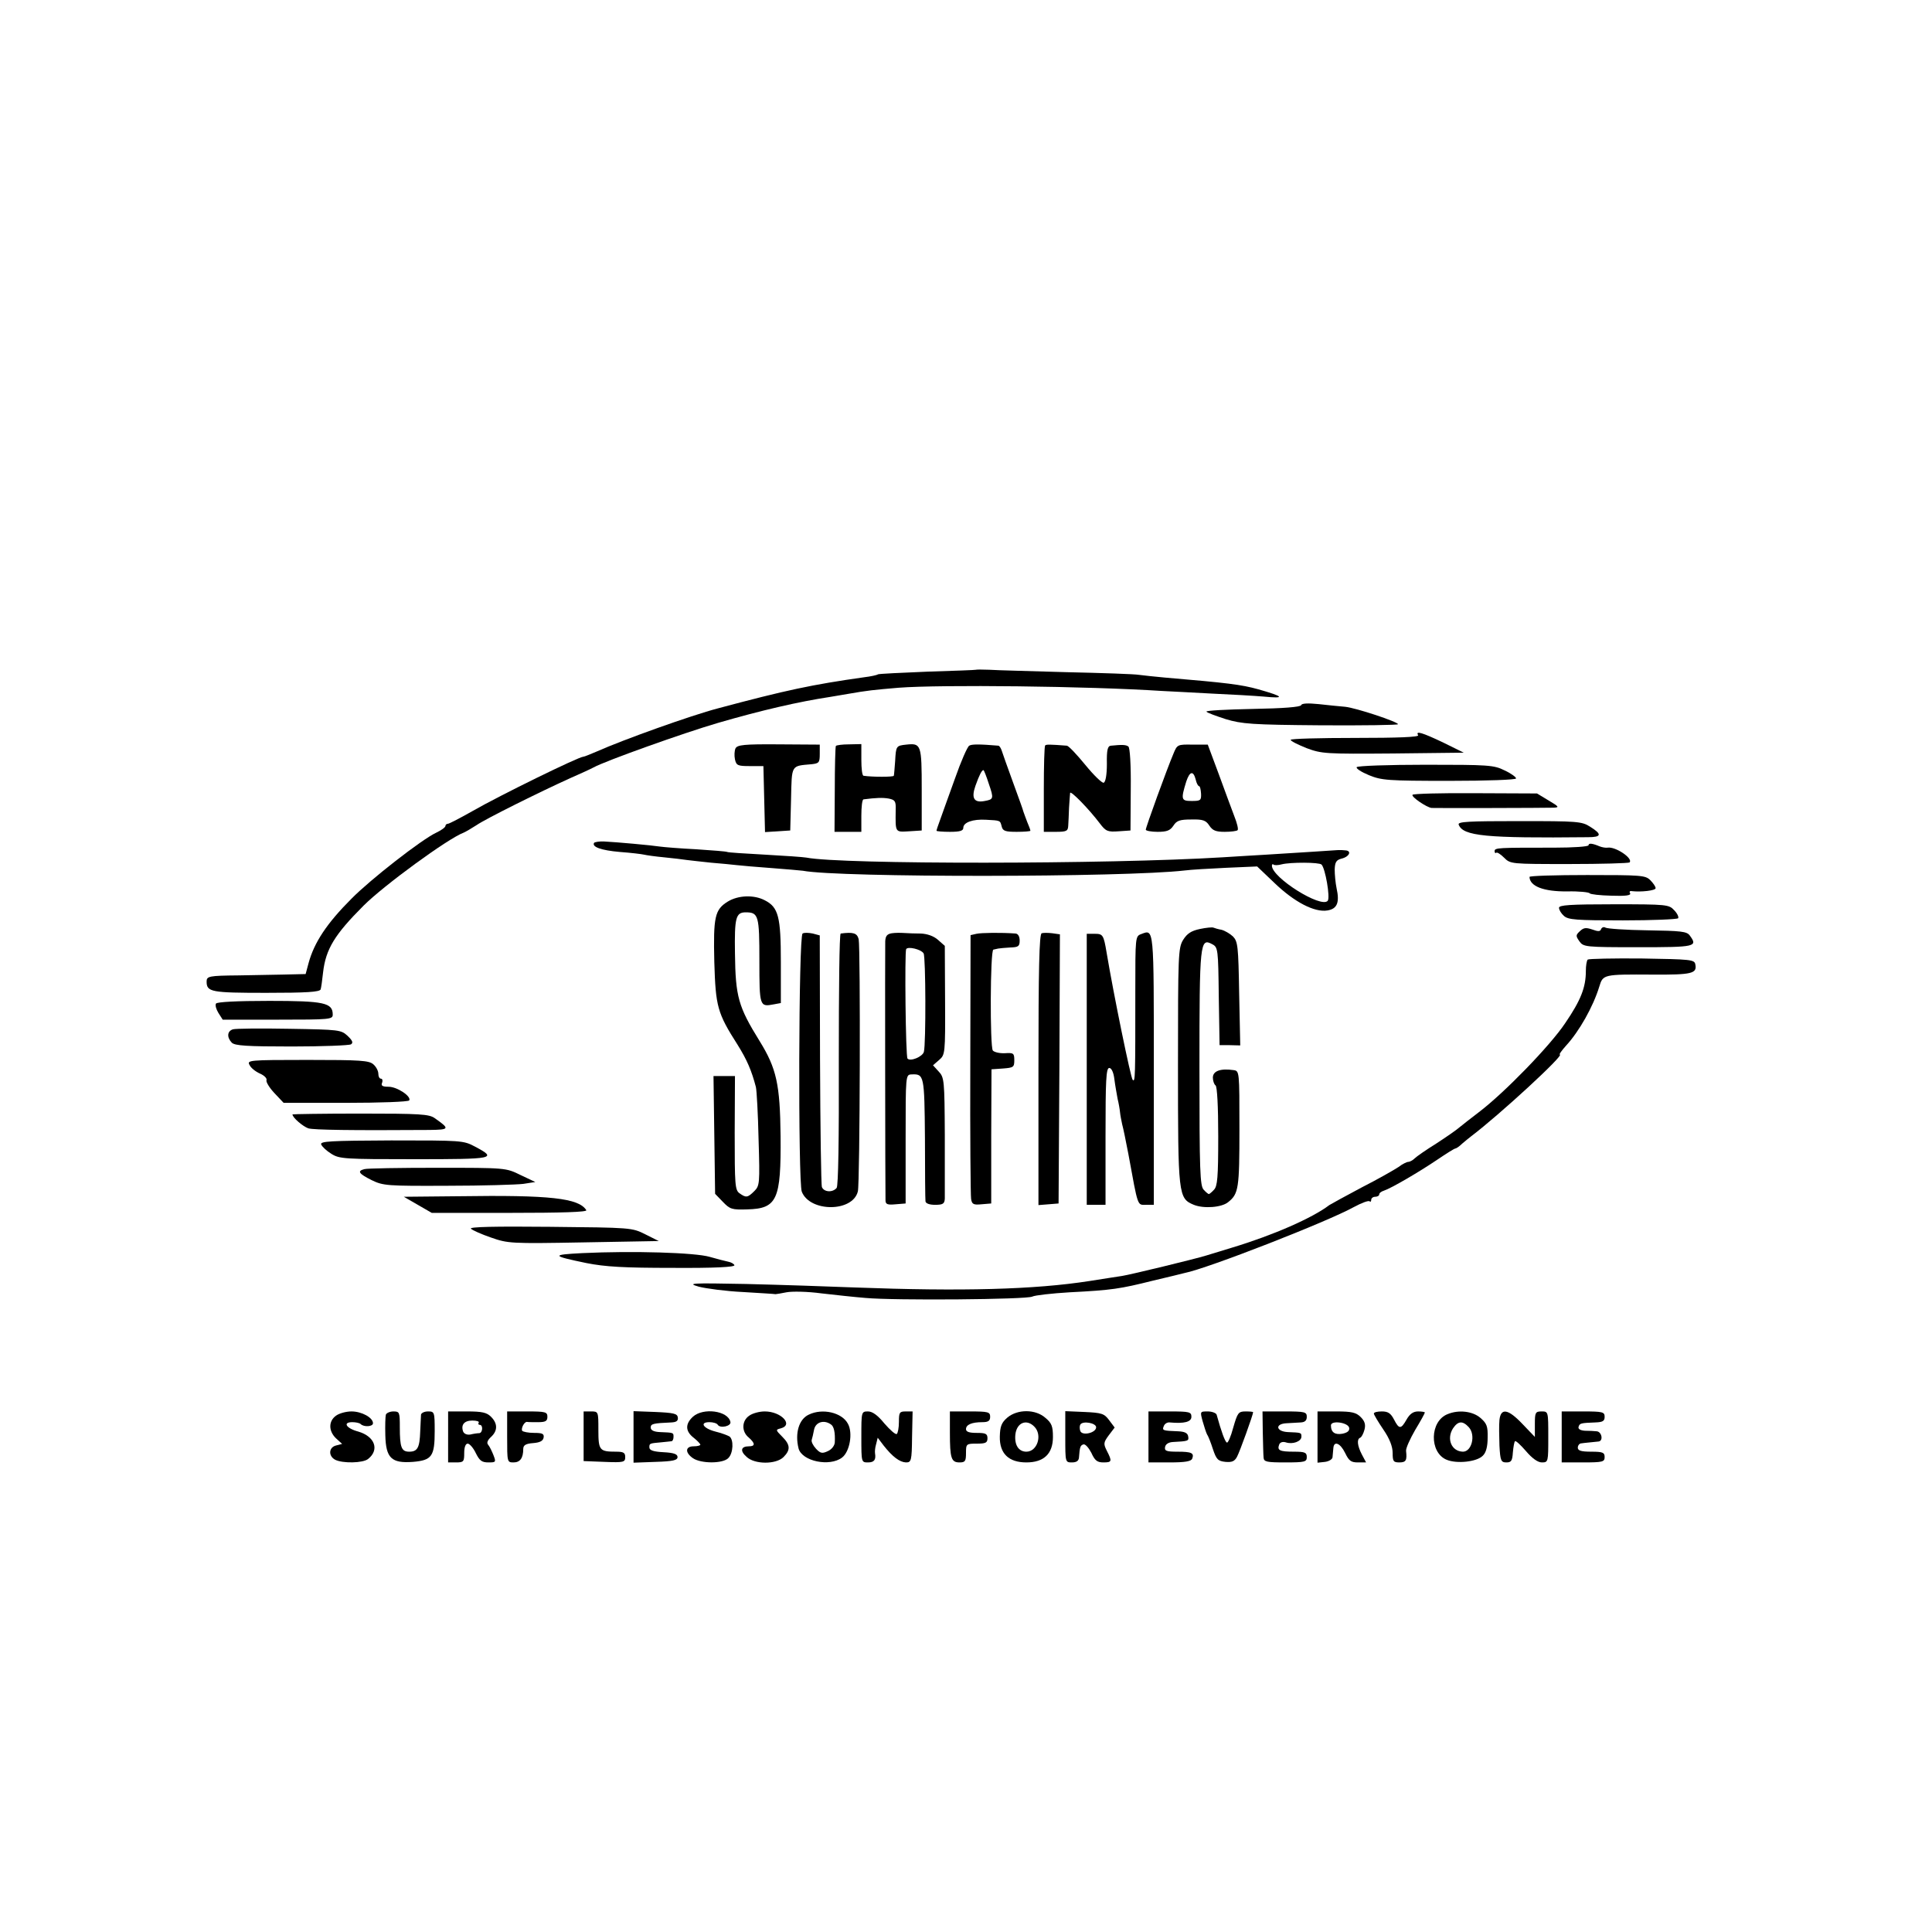 <?xml version="1.0" standalone="no"?>
<!DOCTYPE svg PUBLIC "-//W3C//DTD SVG 20010904//EN"
 "http://www.w3.org/TR/2001/REC-SVG-20010904/DTD/svg10.dtd">
<svg version="1.0" xmlns="http://www.w3.org/2000/svg"
 width="720pt" height="720pt" viewBox="0 0 720 720"
 preserveAspectRatio="xMidYMid meet">
<g transform="translate(0,720) scale(0.1,-0.1)"
fill="#000000" stroke="none">
<path d="M3637 4704 c-1 -1 -82 -4 -180 -7 -97 -4 -181 -8 -185 -10 -4 -3 -27
-8 -52 -11 -192 -27 -291 -48 -545 -116 -99 -26 -351 -116 -452 -161 -24 -10
-45 -19 -49 -19 -17 0 -313 -145 -412 -202 -46 -26 -88 -48 -93 -48 -5 0 -9
-4 -9 -8 0 -5 -15 -16 -34 -25 -54 -25 -245 -174 -316 -246 -92 -92 -139 -163
-160 -240 l-11 -41 -87 -2 c-48 -1 -121 -2 -162 -3 -112 -1 -120 -3 -120 -23
0 -39 17 -42 222 -42 150 0 200 3 203 13 2 6 6 35 9 63 10 87 43 141 151 249
75 75 314 250 373 272 9 4 31 17 48 28 33 23 234 123 349 175 39 17 78 35 87
40 43 24 337 129 464 166 162 47 300 79 419 97 17 3 46 8 65 11 74 13 96 15
189 23 157 12 704 6 981 -12 36 -2 121 -6 190 -10 69 -3 154 -8 190 -11 81 -8
75 0 -20 27 -65 18 -115 24 -350 44 -36 3 -78 8 -95 10 -16 3 -138 7 -270 10
-132 4 -262 7 -288 9 -26 1 -49 1 -50 0z"/>
<path d="M4849 4572 c-3 -7 -67 -12 -181 -14 -97 -2 -174 -6 -172 -10 2 -4 35
-16 72 -28 60 -18 96 -21 355 -23 158 -1 287 1 287 4 0 9 -157 61 -197 65 -21
2 -66 6 -99 10 -40 4 -63 3 -65 -4z"/>
<path d="M5285 4460 c4 -7 -77 -10 -234 -10 -133 0 -241 -3 -241 -7 0 -5 27
-18 59 -31 57 -21 69 -22 323 -20 l263 3 -77 38 c-78 37 -104 45 -93 27z"/>
<path d="M2741 4411 c-4 -9 -5 -27 -2 -41 5 -23 11 -25 56 -25 l50 0 3 -123 3
-123 47 3 47 3 3 117 c3 130 -1 123 77 130 27 3 30 6 30 38 l0 35 -153 1
c-130 1 -154 -2 -161 -15z"/>
<path d="M3115 4420 c-2 -4 -4 -77 -4 -163 l-1 -157 50 0 50 0 0 60 c0 33 3
60 8 61 47 6 71 7 94 3 24 -5 27 -10 26 -42 -1 -86 -3 -83 50 -80 l47 3 0 153
c0 168 -2 173 -58 167 -37 -4 -38 -5 -41 -61 -2 -27 -4 -52 -5 -55 -1 -5 -81
-5 -113 0 -5 1 -8 27 -8 59 l0 59 -46 -1 c-25 0 -47 -3 -49 -6z"/>
<path d="M3612 4421 c-7 -4 -31 -59 -53 -122 -23 -63 -47 -131 -55 -153 -8
-21 -14 -40 -14 -42 0 -2 23 -4 50 -4 38 0 50 4 50 15 0 20 35 33 85 30 54 -3
52 -2 58 -25 4 -17 14 -20 56 -20 28 0 51 2 51 4 0 3 -5 17 -12 33 -6 15 -12
33 -14 38 -1 6 -19 55 -39 110 -20 55 -39 108 -42 118 -3 9 -8 17 -12 18 -71
6 -100 6 -109 0z m73 -142 c19 -55 18 -58 -15 -64 -40 -8 -51 10 -35 56 15 42
24 59 30 59 2 0 11 -23 20 -51z"/>
<path d="M3895 4422 c-3 -3 -5 -77 -5 -164 l0 -158 45 0 c40 0 45 3 46 23 1
12 2 42 3 67 2 25 3 49 4 55 2 10 71 -61 111 -114 22 -29 29 -32 70 -29 l44 3
1 153 c1 92 -3 156 -9 160 -9 7 -25 7 -65 3 -12 -1 -16 -15 -15 -68 0 -41 -5
-68 -12 -70 -6 -2 -37 28 -68 66 -32 39 -62 71 -69 72 -64 5 -77 5 -81 1z"/>
<path d="M4373 4391 c-25 -59 -103 -274 -103 -283 0 -4 20 -8 44 -8 35 0 47 5
59 23 12 19 24 23 67 23 43 1 54 -3 67 -23 12 -18 24 -23 57 -23 24 0 45 3 48
6 4 3 -2 27 -12 52 -10 26 -36 97 -58 157 l-41 110 -57 0 c-56 1 -57 0 -71
-34z m83 -96 c3 -14 9 -25 13 -25 3 0 6 -12 7 -28 1 -25 -2 -27 -35 -27 -39 0
-41 5 -20 73 13 38 26 41 35 7z"/>
<path d="M5056 4341 c-3 -5 17 -18 46 -30 47 -19 68 -21 299 -21 143 0 249 4
249 9 0 5 -19 19 -43 30 -40 20 -60 21 -295 21 -138 0 -253 -4 -256 -9z"/>
<path d="M5264 4238 c-5 -8 53 -47 71 -49 15 -1 425 0 455 1 22 1 20 4 -19 27
l-43 26 -230 1 c-127 1 -232 -2 -234 -6z"/>
<path d="M5436 4127 c16 -43 101 -51 482 -47 51 0 53 11 8 39 -31 20 -48 21
-264 21 -189 0 -230 -2 -226 -13z"/>
<path d="M2214 4059 c-9 -15 26 -28 96 -34 41 -3 82 -8 90 -10 8 -2 42 -7 75
-10 33 -3 71 -8 85 -10 14 -2 54 -6 90 -10 36 -3 79 -7 95 -9 17 -2 75 -7 130
-11 55 -4 108 -9 117 -10 135 -26 1198 -25 1423 1 22 3 92 7 155 10 l115 5 65
-62 c74 -71 149 -110 197 -102 36 6 46 29 34 83 -4 19 -7 51 -7 70 1 27 6 35
25 40 30 7 40 30 14 31 -23 2 -14 2 -118 -5 -49 -3 -128 -8 -175 -11 -47 -3
-121 -7 -165 -10 -425 -26 -1419 -27 -1550 -1 -11 2 -81 7 -155 11 -74 4 -137
8 -140 10 -3 2 -55 6 -115 10 -61 3 -121 8 -135 10 -32 5 -165 17 -208 19 -19
1 -35 -2 -38 -5z m2711 -81 c14 -14 33 -123 23 -135 -24 -29 -208 86 -208 131
0 5 3 7 6 4 3 -3 17 -3 31 1 32 8 139 8 148 -1z"/>
<path d="M5920 4050 c0 -5 -57 -9 -127 -9 -211 0 -223 0 -223 -13 0 -6 3 -9 6
-6 3 3 16 -5 29 -18 24 -24 25 -24 243 -24 120 0 221 3 225 6 14 15 -53 60
-82 55 -7 -1 -20 1 -30 5 -26 11 -41 13 -41 4z"/>
<path d="M5700 3932 c1 -35 53 -55 141 -54 43 1 81 -3 83 -7 3 -4 39 -8 81 -9
53 -2 74 1 70 9 -4 5 -1 10 6 8 35 -4 89 2 89 11 0 6 -9 19 -20 30 -18 18 -34
19 -235 19 -118 0 -215 -3 -215 -7z"/>
<path d="M2712 3840 c-48 -30 -54 -56 -50 -225 5 -166 11 -190 87 -309 35 -56
52 -96 68 -157 3 -13 8 -101 10 -196 5 -164 4 -172 -16 -192 -25 -25 -31 -25
-55 -8 -17 12 -18 32 -18 225 l1 212 -40 0 -40 0 3 -219 3 -220 29 -30 c26
-27 33 -30 91 -28 111 3 126 35 124 273 -2 193 -15 252 -78 354 -80 129 -90
166 -92 327 -2 133 3 153 40 153 48 0 51 -12 51 -181 0 -169 1 -172 53 -162
l27 5 0 153 c0 169 -9 204 -60 230 -40 21 -99 19 -138 -5z"/>
<path d="M5810 3817 c0 -8 8 -21 18 -30 16 -15 47 -17 220 -17 110 0 203 4
206 8 3 5 -4 19 -15 30 -19 21 -28 22 -224 22 -165 0 -205 -3 -205 -13z"/>
<path d="M4472 3738 c-33 -7 -48 -17 -63 -41 -18 -30 -19 -54 -19 -470 0 -481
1 -493 59 -517 37 -15 104 -10 128 10 39 31 42 51 42 273 0 215 0 216 -22 219
-48 7 -77 -3 -77 -28 0 -12 5 -26 10 -29 6 -4 10 -78 10 -190 0 -154 -3 -186
-16 -199 -8 -9 -17 -16 -19 -16 -2 0 -11 7 -19 16 -14 14 -16 69 -16 453 0
471 2 487 48 462 21 -11 22 -19 24 -194 l3 -182 38 0 39 -1 -4 193 c-3 178 -5
194 -23 213 -12 11 -31 22 -43 25 -12 2 -25 6 -30 8 -4 2 -26 0 -50 -5z"/>
<path d="M5888 3730 c-16 -15 -16 -18 -2 -38 15 -21 21 -22 220 -22 214 0 222
2 191 44 -11 15 -33 17 -157 19 -80 1 -150 6 -157 10 -6 4 -13 1 -16 -5 -3
-10 -11 -10 -33 -2 -24 8 -32 7 -46 -6z"/>
<path d="M2991 3721 c-15 -9 -17 -924 -3 -962 30 -77 190 -77 209 1 8 31 10
906 3 940 -6 23 -20 27 -67 21 -5 -1 -7 -211 -7 -468 1 -306 -2 -472 -8 -480
-15 -18 -47 -16 -55 3 -3 8 -6 223 -7 477 l-1 461 -26 7 c-15 3 -32 4 -38 0z"/>
<path d="M3323 3722 c-17 -3 -23 -10 -24 -30 -1 -28 0 -932 1 -965 0 -15 7
-18 38 -15 l37 3 0 240 c0 239 0 240 22 241 47 2 48 -2 50 -238 0 -123 1 -229
2 -235 1 -8 15 -13 36 -13 29 0 35 4 36 23 0 12 0 119 0 237 -1 204 -2 215
-23 237 l-21 23 23 20 c22 19 23 23 22 222 l-1 203 -26 23 c-16 14 -40 22 -63
23 -20 0 -48 1 -62 2 -14 1 -35 1 -47 -1z m119 -75 c8 -13 9 -337 1 -367 -5
-18 -50 -37 -61 -25 -7 7 -11 396 -5 408 7 11 56 -1 65 -16z"/>
<path d="M3639 3720 l-22 -5 -1 -480 c-1 -264 1 -490 3 -503 3 -20 9 -23 39
-20 l36 3 0 250 1 250 43 3 c39 3 42 5 42 31 0 26 -3 28 -35 26 -20 -1 -40 4
-45 10 -11 13 -10 374 2 376 4 1 13 3 18 4 6 1 26 3 45 4 30 1 35 4 35 26 0
15 -6 25 -15 26 -54 4 -127 3 -146 -1z"/>
<path d="M3882 3722 c-9 -3 -12 -134 -12 -508 l0 -505 38 3 37 3 3 501 2 502
-28 4 c-16 2 -34 2 -40 0z"/>
<path d="M4253 3719 c-22 -8 -22 -11 -22 -211 0 -324 0 -343 -10 -332 -7 7
-70 313 -97 474 -11 66 -14 70 -44 70 l-30 0 0 -505 0 -505 35 0 35 0 0 255
c0 209 2 255 14 255 8 0 16 -16 19 -42 3 -24 9 -56 12 -73 4 -16 8 -39 9 -50
1 -11 5 -31 8 -45 4 -14 14 -63 23 -110 37 -202 33 -190 66 -190 l29 0 0 504
c0 536 1 523 -47 505z"/>
<path d="M5917 3624 c-4 -4 -7 -23 -7 -43 0 -61 -19 -109 -77 -194 -56 -84
-227 -260 -322 -332 -29 -22 -62 -48 -73 -57 -10 -9 -49 -36 -86 -60 -37 -23
-73 -48 -80 -55 -7 -7 -18 -13 -24 -13 -5 0 -22 -8 -36 -19 -15 -10 -76 -45
-137 -76 -60 -32 -115 -62 -121 -66 -63 -48 -208 -112 -364 -159 -36 -11 -78
-24 -95 -29 -42 -13 -281 -71 -313 -76 -15 -2 -70 -11 -122 -19 -206 -32 -475
-39 -875 -24 -99 4 -281 10 -405 13 -205 4 -221 3 -176 -10 27 -7 101 -17 165
-20 64 -4 118 -7 121 -8 3 0 21 3 41 7 20 4 79 3 130 -4 52 -6 126 -14 164
-17 108 -10 601 -6 622 5 10 5 73 12 139 16 158 8 189 13 309 43 55 13 109 26
120 29 83 16 532 191 631 246 28 15 54 25 58 21 3 -3 6 -1 6 5 0 7 7 12 15 12
8 0 15 4 15 9 0 5 8 11 18 14 27 9 130 69 198 115 34 23 64 42 68 42 3 0 15 8
25 18 11 9 26 22 33 27 107 81 350 305 331 305 -4 0 7 15 23 33 49 53 101 145
124 220 14 46 15 46 198 45 147 -1 167 4 160 38 -3 18 -17 19 -199 22 -107 1
-198 -1 -202 -4z"/>
<path d="M805 3460 c-4 -6 1 -22 9 -35 l16 -25 205 0 c196 0 205 1 205 19 0
44 -32 51 -237 51 -122 0 -194 -4 -198 -10z"/>
<path d="M868 3364 c-22 -7 -23 -30 -4 -50 12 -11 56 -14 223 -14 114 0 214 4
221 8 9 6 6 14 -13 32 -24 22 -31 23 -217 26 -106 2 -201 1 -210 -2z"/>
<path d="M930 3231 c5 -11 23 -25 39 -32 16 -7 27 -18 24 -25 -2 -6 11 -28 30
-48 l34 -36 231 0 c130 0 233 4 237 9 9 15 -45 51 -77 51 -23 0 -29 4 -24 15
3 8 1 15 -4 15 -6 0 -10 8 -10 18 0 11 -8 26 -18 35 -16 15 -48 17 -246 17
-220 0 -226 -1 -216 -19z"/>
<path d="M1090 3047 c0 -12 39 -45 59 -52 21 -6 159 -8 452 -6 75 1 76 4 19
44 -21 15 -55 17 -277 17 -139 0 -253 -2 -253 -3z"/>
<path d="M1197 2935 c3 -8 20 -24 38 -35 30 -19 49 -20 310 -20 298 0 310 2
225 47 -43 23 -50 23 -312 23 -226 -1 -266 -3 -261 -15z"/>
<path d="M1358 2843 c-28 -7 -21 -17 27 -41 43 -21 58 -22 283 -21 130 0 257
4 282 7 l45 7 -55 26 c-55 27 -55 27 -310 27 -140 0 -263 -2 -272 -5z"/>
<path d="M1711 2742 l-206 -2 52 -30 52 -30 291 0 c193 0 289 3 285 10 -28 45
-135 57 -474 52z"/>
<path d="M1755 2621 c6 -6 40 -21 75 -33 63 -22 73 -23 345 -18 l280 5 -50 25
c-50 25 -52 25 -355 28 -206 2 -302 0 -295 -7z"/>
<path d="M2170 2530 c-117 -6 -115 -10 15 -37 71 -14 139 -18 323 -18 156 -1
231 3 229 10 -2 5 -12 11 -23 13 -10 2 -41 10 -69 18 -54 16 -286 23 -475 14z"/>
<path d="M1252 1924 c-28 -20 -28 -57 0 -84 l23 -21 -23 -6 c-27 -7 -29 -39
-3 -53 27 -14 104 -13 123 3 43 34 25 84 -37 102 -45 12 -59 35 -22 35 13 0
27 -3 31 -7 12 -12 46 -10 46 3 0 21 -42 44 -80 44 -20 0 -46 -7 -58 -16z"/>
<path d="M1438 1928 c-2 -7 -3 -42 -2 -77 2 -85 23 -105 103 -99 71 6 81 21
81 115 0 71 -1 73 -25 73 -14 0 -25 -6 -26 -12 0 -7 -2 -35 -3 -63 -2 -60 -10
-75 -41 -75 -29 0 -35 16 -35 91 0 56 -1 59 -24 59 -13 0 -26 -6 -28 -12z"/>
<path d="M1670 1845 l0 -95 30 0 c28 0 30 3 30 35 0 22 5 35 13 35 7 0 21 -16
30 -35 14 -28 22 -35 47 -35 28 0 29 1 19 27 -6 15 -14 32 -20 39 -6 7 -2 17
11 29 25 23 25 50 0 75 -16 16 -33 20 -90 20 l-70 0 0 -95z m114 53 c-3 -4 -1
-8 4 -8 13 0 11 -30 -2 -31 -6 0 -21 -2 -33 -5 -12 -2 -23 2 -27 11 -9 25 4
41 34 41 16 0 27 -3 24 -8z"/>
<path d="M1890 1845 c0 -94 0 -95 24 -95 24 0 36 16 36 50 0 14 9 20 37 22 25
2 37 8 39 21 2 14 -5 17 -36 17 -21 0 -41 4 -44 8 -5 9 8 34 18 33 3 -1 22 -1
41 -1 28 0 35 4 35 20 0 18 -7 20 -75 20 l-75 0 0 -95z"/>
<path d="M2175 1848 l0 -93 78 -3 c72 -3 77 -1 77 18 0 16 -6 20 -34 20 -62 0
-66 5 -66 81 0 69 0 69 -28 69 l-27 0 0 -92z"/>
<path d="M2361 1845 l0 -96 82 3 c65 2 82 6 82 18 0 11 -14 16 -52 18 -38 2
-53 7 -53 18 0 15 0 15 45 19 17 2 33 3 38 4 4 1 7 8 7 16 0 16 1 16 -50 18
-24 1 -35 7 -35 17 0 14 9 16 77 19 19 1 26 6 24 19 -2 14 -16 17 -84 20 l-81
3 0 -96z"/>
<path d="M2582 1920 c-29 -27 -28 -54 3 -78 14 -11 25 -23 25 -26 0 -3 -11 -6
-25 -6 -31 0 -33 -23 -3 -44 30 -21 112 -21 132 0 19 18 21 70 4 81 -7 4 -31
13 -52 18 -46 12 -60 35 -22 35 13 0 28 -4 31 -10 9 -14 51 -5 47 11 -9 42
-102 54 -140 19z"/>
<path d="M2792 1924 c-28 -19 -29 -59 -2 -81 25 -22 25 -33 1 -33 -30 0 -34
-17 -9 -39 30 -29 110 -29 138 -1 27 27 25 46 -5 76 -25 25 -25 26 -5 31 48
13 1 63 -60 63 -20 0 -46 -7 -58 -16z"/>
<path d="M3014 1928 c-37 -17 -52 -70 -38 -126 13 -48 116 -69 162 -34 29 22
41 92 22 126 -22 42 -95 59 -146 34z m82 -36 c12 -7 17 -31 15 -68 -1 -12 -12
-26 -26 -32 -21 -10 -28 -8 -44 9 -11 12 -18 26 -16 33 2 6 6 23 9 39 6 27 36
37 62 19z"/>
<path d="M3210 1845 c0 -95 0 -95 25 -95 23 0 30 10 26 34 -1 6 0 21 4 34 l6
24 22 -29 c33 -42 60 -62 83 -63 20 0 22 5 23 95 l2 95 -26 0 c-23 0 -25 -4
-25 -39 0 -22 -4 -42 -8 -45 -5 -3 -25 15 -46 39 -25 31 -45 45 -61 45 -25 0
-25 -1 -25 -95z"/>
<path d="M3540 1861 c0 -96 5 -111 36 -111 21 0 24 5 24 35 0 34 1 35 40 35
33 0 40 3 40 20 0 17 -7 20 -40 20 -28 0 -40 4 -40 14 0 17 22 26 61 26 22 0
29 5 29 20 0 18 -7 20 -75 20 l-75 0 0 -79z"/>
<path d="M3754 1917 c-22 -19 -27 -33 -28 -71 -1 -63 33 -96 99 -96 65 0 99
32 99 95 0 40 -5 52 -28 71 -37 33 -104 33 -142 1z m100 -33 c32 -31 12 -94
-29 -94 -29 0 -45 25 -41 64 5 44 41 59 70 30z"/>
<path d="M3970 1845 c0 -95 0 -95 25 -95 17 0 25 6 26 18 3 40 5 45 16 49 7 3
20 -12 30 -31 13 -29 22 -36 45 -36 32 0 33 4 13 43 -13 26 -13 31 7 58 l22
29 -21 28 c-18 24 -27 27 -92 30 l-71 3 0 -96z m115 36 c0 -21 -52 -33 -59
-14 -3 8 -3 19 0 24 9 15 59 6 59 -10z"/>
<path d="M4280 1845 l0 -95 79 0 c58 0 80 4 84 14 8 21 -2 26 -55 26 -42 0
-49 3 -46 18 2 10 13 17 28 18 59 3 61 4 58 21 -2 13 -14 18 -38 19 -56 2 -60
3 -53 19 3 9 13 15 22 14 55 -5 81 2 81 21 0 18 -7 20 -80 20 l-80 0 0 -95z"/>
<path d="M4482 1903 c6 -21 13 -42 16 -48 4 -5 14 -30 22 -55 13 -39 19 -45
47 -48 24 -2 34 2 43 19 10 18 60 157 60 166 0 2 -13 3 -28 3 -27 0 -30 -5
-46 -60 -9 -34 -20 -59 -24 -56 -7 4 -20 39 -38 104 -2 6 -17 12 -33 12 -29 0
-29 0 -19 -37z"/>
<path d="M4706 1863 c1 -43 2 -86 3 -95 1 -16 12 -18 81 -18 73 0 80 2 80 20
0 17 -7 20 -48 20 -53 0 -63 5 -55 26 3 9 13 12 24 9 26 -9 59 3 59 21 0 15 0
15 -50 17 -45 2 -50 31 -5 33 17 1 40 2 53 3 15 1 22 7 22 21 0 18 -7 20 -82
20 l-83 0 1 -77z"/>
<path d="M4910 1844 l0 -95 28 3 c15 2 28 10 28 18 1 8 2 23 3 33 2 29 26 19
44 -18 14 -29 22 -35 47 -35 l31 0 -16 30 c-17 33 -19 57 -6 62 5 2 12 15 16
30 5 19 1 32 -14 47 -17 17 -33 21 -91 21 l-70 0 0 -96z m118 35 c2 -11 -6
-18 -25 -22 -28 -5 -43 5 -43 31 0 20 64 11 68 -9z"/>
<path d="M5120 1932 c0 -4 16 -31 35 -59 24 -35 35 -64 35 -88 0 -31 3 -35 25
-35 25 0 29 8 25 43 -1 10 15 45 34 78 20 33 36 62 36 65 0 2 -11 4 -25 4 -18
0 -31 -9 -43 -30 -21 -37 -28 -37 -47 0 -12 23 -22 30 -45 30 -17 0 -30 -3
-30 -8z"/>
<path d="M5395 1930 c-67 -26 -69 -143 -4 -170 38 -16 113 -8 135 15 12 11 18
34 18 67 1 43 -3 53 -27 74 -29 25 -81 31 -122 14z m79 -49 c26 -29 11 -91
-22 -91 -43 1 -62 48 -37 87 19 28 36 29 59 4z"/>
<path d="M5588 1908 c-2 -18 -1 -61 0 -95 3 -57 6 -63 26 -63 18 0 22 6 24 37
2 21 5 39 8 42 3 3 21 -14 41 -37 23 -27 44 -42 59 -42 24 0 24 2 24 95 0 95
0 95 -25 95 -23 0 -25 -4 -25 -47 l0 -48 -46 48 c-54 57 -81 61 -86 15z"/>
<path d="M5820 1845 l0 -95 80 0 c73 0 80 2 80 20 0 17 -7 20 -50 20 -38 0
-50 4 -50 15 0 8 6 16 13 16 12 2 39 4 65 7 18 3 11 37 -8 38 -8 1 -28 2 -43
2 -18 1 -27 7 -24 15 4 13 8 14 62 16 28 1 35 5 35 21 0 18 -7 20 -80 20 l-80
0 0 -95z"/>
</g>
</svg>
